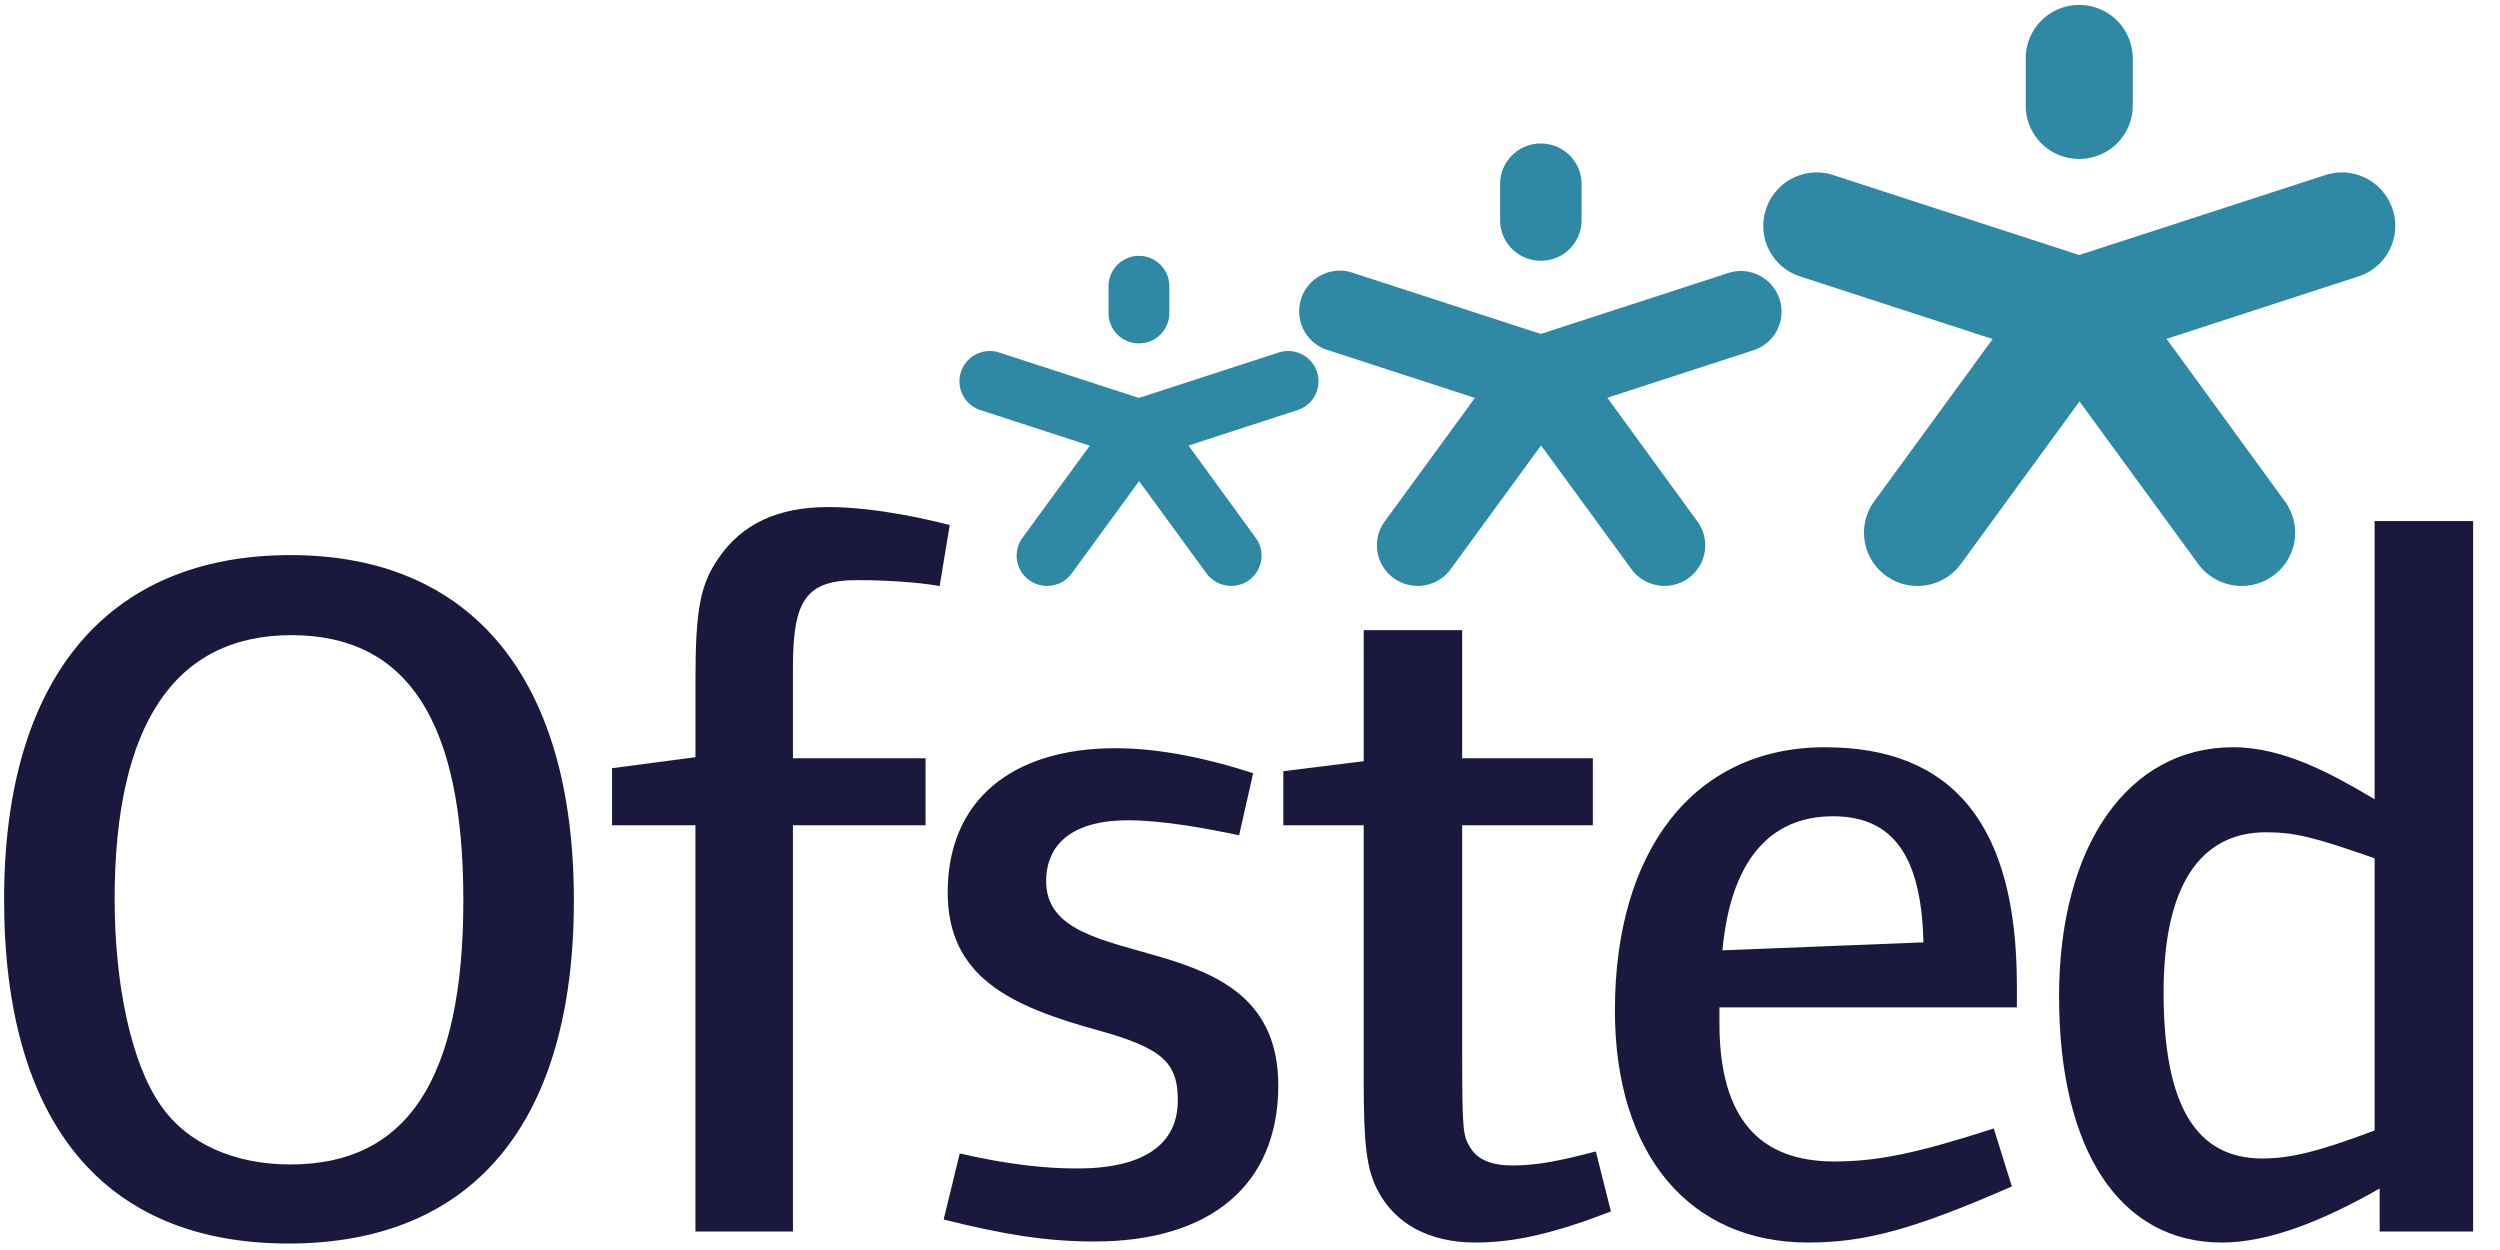 <svg xmlns="http://www.w3.org/2000/svg" width="80" height="40" viewBox="0 0 80 40"><g fill="none" fill-rule="evenodd"><path fill="#2F89A4" d="M64.823 1.868c0-.944.764-1.709 1.708-1.709a1.71 1.71 0 0 1 1.717 1.71v1.51c0 .944-.764 1.707-1.717 1.707a1.706 1.706 0 0 1-1.708-1.706V1.868M76.564 6.699a1.707 1.707 0 0 0-2.158-1.095l-7.87 2.557-7.868-2.557A1.707 1.707 0 0 0 56.51 6.7a1.699 1.699 0 0 0 1.097 2.147l6.158 2.002-3.79 5.194a1.701 1.701 0 0 0 .378 2.382 1.72 1.72 0 0 0 2.394-.376l3.797-5.203 3.8 5.203c.558.759 1.629.93 2.395.376a1.7 1.7 0 0 0 .377-2.382l-3.786-5.2 6.138-1.996a1.699 1.699 0 0 0 1.096-2.147M48.003 5.894c0-.72.582-1.302 1.3-1.302.727 0 1.308.583 1.308 1.302v1.15a1.3 1.3 0 0 1-1.308 1.3c-.718 0-1.3-.58-1.3-1.3v-1.15M56.945 9.572a1.3 1.3 0 0 0-1.644-.834l-5.993 1.948-5.993-1.948a1.3 1.3 0 1 0-.808 2.47l4.69 1.525-2.887 3.955a1.296 1.296 0 0 0 .289 1.813 1.31 1.31 0 0 0 1.822-.286l2.893-3.962 2.893 3.962a1.312 1.312 0 0 0 1.824.286c.583-.42.71-1.232.287-1.813l-2.883-3.96 4.674-1.52a1.294 1.294 0 0 0 .836-1.636M35.473 9.16a.972.972 0 1 1 1.946 0v.858a.97.97 0 0 1-.976.97.97.97 0 0 1-.97-.97v-.859"></path><path fill="#2F89A4" d="M42.143 11.903a.97.97 0 0 0-1.226-.622l-4.47 1.453-4.47-1.453a.97.97 0 0 0-1.227.622.966.966 0 0 0 .623 1.22l3.5 1.138-2.155 2.95a.967.967 0 0 0 .216 1.353.977.977 0 0 0 1.36-.213l2.157-2.955 2.158 2.955a.979.979 0 0 0 1.36.213.964.964 0 0 0 .215-1.352l-2.151-2.955 3.487-1.134a.965.965 0 0 0 .623-1.22"></path><path fill="#1A183D" d="M9.231 39.793c-5.917 0-9.1-3.875-9.1-11.015 0-7.076 3.312-11.015 9.164-11.015 5.82 0 9.069 3.97 9.069 11.047 0 7.108-3.216 10.983-9.133 10.983zm.097-19.468c-3.73 0-5.66 2.85-5.66 8.453 0 2.754.547 5.283 1.48 6.597.835 1.216 2.347 1.888 4.147 1.888 3.73 0 5.532-2.721 5.532-8.453 0-5.7-1.77-8.485-5.5-8.485zM30.068 18.756c-.289-.064-1.318-.192-2.636-.192-1.64 0-2.058.64-2.058 2.785v2.915h4.244v2.145h-4.244v13h-3.12v-13h-2.669v-1.826l2.67-.352v-2.497c0-2.241.16-3.042.74-3.875.739-1.088 1.896-1.633 3.504-1.633s3.41.449 3.892.577l-.323 1.953M35.02 39.728c-1.543 0-2.894-.223-4.823-.704l.515-2.113c1.543.352 2.7.48 3.762.48 2.122 0 3.216-.768 3.216-2.177 0-1.184-.45-1.665-2.54-2.241-2.799-.769-4.824-1.697-4.824-4.42 0-2.913 2.025-4.61 5.37-4.61 1.254 0 2.733.257 4.405.8l-.45 1.986c-1.06-.224-2.444-.48-3.569-.48-1.64 0-2.605.672-2.605 1.953 0 3.202 7.428 1.12 7.428 6.532 0 3.17-2.154 4.994-5.884 4.994M47.208 39.761c-1.48 0-2.573-.608-3.12-1.665-.353-.673-.45-1.44-.45-3.49v-8.197h-2.572v-1.73l2.573-.32v-4.194h3.15v4.099h4.182v2.145H46.79v7.3c0 2.562.032 2.626.257 3.01.225.384.676.576 1.35.576.74 0 1.448-.128 2.67-.449l.482 1.922c-1.833.705-3.087.993-4.341.993M55.022 32.236v.513c0 3.042 1.286 4.418 3.666 4.418 1.383 0 2.637-.256 5.113-1.056l.578 1.856c-3.15 1.377-4.695 1.794-6.527 1.794-3.73 0-6.175-2.754-6.175-7.428 0-5.092 2.508-8.421 6.721-8.421 4.084 0 6.142 2.464 6.142 7.62v.704h-9.518zm3.634-6.115c-2.059 0-3.28 1.473-3.538 4.29l6.432-.256c-.065-2.754-.965-4.034-2.894-4.034zM76.149 39.409v-1.377c-1.8 1.025-3.537 1.729-5.049 1.729-3.28 0-5.21-2.978-5.21-7.877 0-4.835 2.22-7.972 5.564-7.972 1.64 0 3.184.864 4.534 1.664v-8.901h3.152v22.734h-2.991zm-.16-11.944c-1.93-.672-2.542-.832-3.474-.832-2.122 0-3.28 1.73-3.28 5.123 0 3.65 1.061 5.315 3.151 5.315.869 0 1.737-.192 3.602-.896v-8.71z"></path></g></svg>